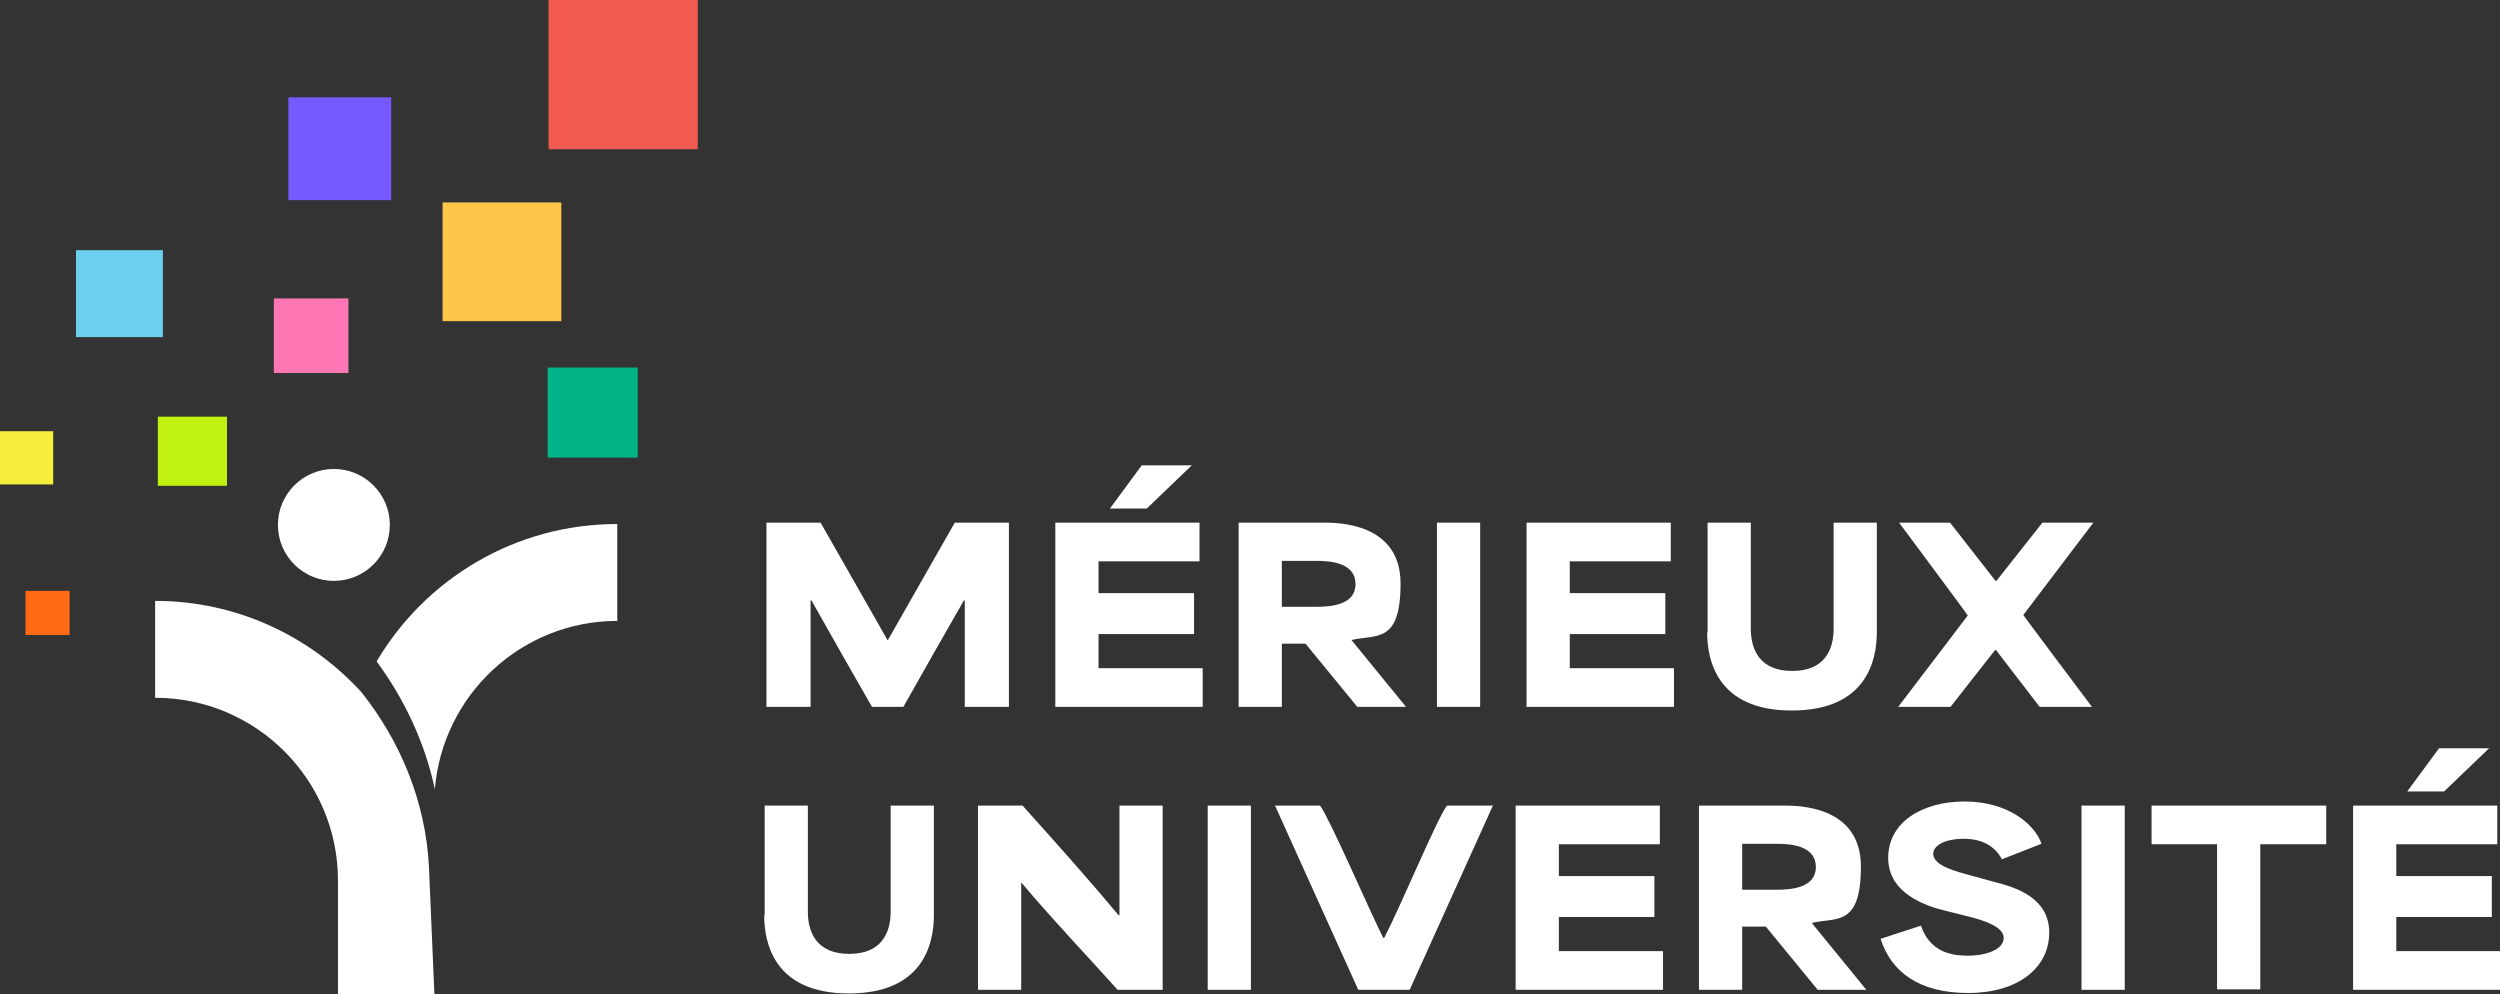 <svg xmlns="http://www.w3.org/2000/svg" id="svg-main" viewBox="0 0 549.6 218.6"><rect x="0" y="0" width="549.6" height="218.6" fill="#333333" stroke="none"/><defs><style>      .st0 {        fill: #6dd0f0;      }      .st1 {        fill: #ffc548;      }      .st2 {        fill: #f7ed3c;      }      .st3 {        fill: #775aff;      }      .st4 {        fill: #c1f20f;      }      .st5 {        fill: #f25a51;      }      .st6 {        fill: #fff;      }      .st7 {        fill: #ff6a12;      }      .st8 {        fill: #00b487;      }      .st9 {        fill: #ff76b4;      }    </style></defs><g><path class="st6" d="M168.5,114.9h11.9l14.7,25.8h.1l14.7-25.8h11.9v40.5h-9.7v-23.4h-.2c-4.5,7.8-8.9,15.6-13.3,23.4h-6.9c-4.5-7.8-8.9-15.6-13.3-23.4h-.2v23.4h-9.7v-40.5s0,0,0,0Z"></path><path class="st6" d="M231.9,114.9h31.8v8.5h-22.2v7h21v9h-21v7.5h22.9v8.5h-32.4v-40.5h0,0ZM250.9,102.3h11.1l-9.9,9.5h-8.1l7-9.5Z"></path><path class="st6" d="M272.2,114.9h18.8c3,0,16.9,0,16.9,13.4s-5.5,11.1-10.8,12.4h0c0,0,12,14.7,12,14.7h-10.7l-11.4-13.9h-5.2v13.9h-9.5v-40.5ZM289.3,133.4c3.3,0,8.7-.4,8.7-5s-5.3-5.1-8.5-5.1h-7.7v10.1h7.5Z"></path><path class="st6" d="M315.9,114.9h9.5v40.5h-9.5v-40.5Z"></path><path class="st6" d="M335.5,114.9h31.8v8.5h-22.2v7h21v9h-21v7.5h22.9v8.5h-32.4v-40.5h0,0Z"></path><path class="st6" d="M375.4,139v-24.1h9.5v23.3c0,4.8,2.1,9.3,9.1,9.3s9.1-4.5,9.1-9.3v-23.3h9.5v24.1c0,6.1-2.2,17.2-18.7,17.2s-18.6-11.2-18.6-17.2h0Z"></path><path class="st6" d="M432.6,135.3h0c0-.1-15.1-20.4-15.1-20.4h11.2l10,12.8h.2l10.1-12.8h11.2c-5.1,6.7-10.2,13.5-15.4,20.3h0c0,.1,15.1,20.2,15.1,20.2h-11.5l-9.6-12.5h-.2l-9.8,12.5h-11.5l15.3-20.1h0Z"></path><path class="st6" d="M168.1,201.2v-24.1h9.5v23.3c0,4.8,2.1,9.3,9.1,9.3s9.1-4.5,9.1-9.3v-23.3h9.5v24.1c0,6.1-2.2,17.2-18.7,17.2s-18.6-11.2-18.6-17.2Z"></path><path class="st6" d="M214.9,177.1h9.9c6.9,7.7,14.1,15.7,21.1,24.1h.2v-24.1h9.5v40.5h-9.9c-7-7.8-14.1-15.2-21.1-23.5h-.1v23.5h-9.5v-40.5h0Z"></path><path class="st6" d="M265.5,177.1h9.5v40.5h-9.5v-40.5h0Z"></path><path class="st6" d="M280.2,177.1h10c2.2,3,10.5,22.3,13.9,29.1h.2c3.6-6.9,11.6-26.2,13.8-29.1h10.1l-18.3,40.5h-11.3l-18.3-40.5h0Z"></path><path class="st6" d="M333.1,177.1h31.8v8.5h-22.2v7h21v9h-21v7.5h22.9v8.5h-32.4v-40.5h0,0Z"></path><path class="st6" d="M373.4,177.1h18.8c3,0,16.9,0,16.9,13.4s-5.5,11.1-10.8,12.4h0c0,0,12,14.7,12,14.7h-10.7l-11.4-13.9h-5.2v13.9h-9.5v-40.5h0ZM390.5,195.6c3.3,0,8.7-.4,8.7-5s-5.3-5.1-8.5-5.1h-7.7v10.1h7.5Z"></path><path class="st6" d="M413.4,206.4l8.9-2.9c1.9,5.5,6.2,6.6,10.3,6.6s7.9-1.4,7.9-3.9-4.4-3.9-8.1-4.8l-4.4-1.1c-4.7-1.1-12.9-3.9-12.9-11.7s7.4-12.4,16.8-12.4,15.4,4.9,16.9,9.3l-8.7,3.4c-1.5-2.8-4.2-4.5-8.4-4.5s-6.7,1.5-6.7,3.3c0,2.6,5,3.9,8.4,4.8l5.1,1.4c4.3,1.1,12,3.3,12,11.1s-6.9,13.3-17.8,13.3-17-4.7-19.3-12h0Z"></path><path class="st6" d="M457.6,177.1h9.5v40.5h-9.5v-40.5h0Z"></path><path class="st6" d="M473,185.6v-8.5h38.4v8.5h-14.5v31.9h-9.5v-31.9h-14.5Z"></path><path class="st6" d="M517.2,177.1h31.8v8.5h-22.2v7h21v9h-21v7.5h22.9v8.5h-32.4v-40.5h0ZM536.2,164.5h11l-9.9,9.5h-8.1l7-9.5Z"></path></g><g><circle class="st6" cx="73.4" cy="115.4" r="12.3"></circle><path class="st6" d="M74.2,218.6h21.3c-.4-9.3-.8-18.7-1.2-28-.7-14.2-6.2-27.6-14.9-38.5h0c-11.3-12.3-27.4-20-45.3-20v21.3c22.2,0,40.2,18,40.2,40.2v24.9h0s0,0,0,0Z"></path><path class="st6" d="M82.8,145.4c6.1,8.3,10.6,17.8,12.8,28.1,1.7-20.7,19-37,40.1-37v-21.3c-22.5,0-42.2,12.1-52.9,30.2h0Z"></path></g><g><rect class="st5" x="120.6" y="0" width="32.8" height="32.8"></rect><rect class="st3" x="63.4" y="21.4" width="22.6" height="22.6"></rect><rect class="st8" x="120.4" y="80.8" width="19.8" height="19.8"></rect><rect class="st1" x="97.3" y="44.5" width="26.1" height="26.1"></rect><rect class="st9" x="60.2" y="65.6" width="16.4" height="16.4"></rect><rect class="st0" x="16.7" y="55" width="19.1" height="19.1"></rect><rect class="st2" y="94.8" width="11.7" height="11.7"></rect><rect class="st4" x="34.7" y="91.6" width="15.2" height="15.2"></rect><rect class="st7" x="5.6" y="129.9" width="9.7" height="9.7"></rect></g></svg>